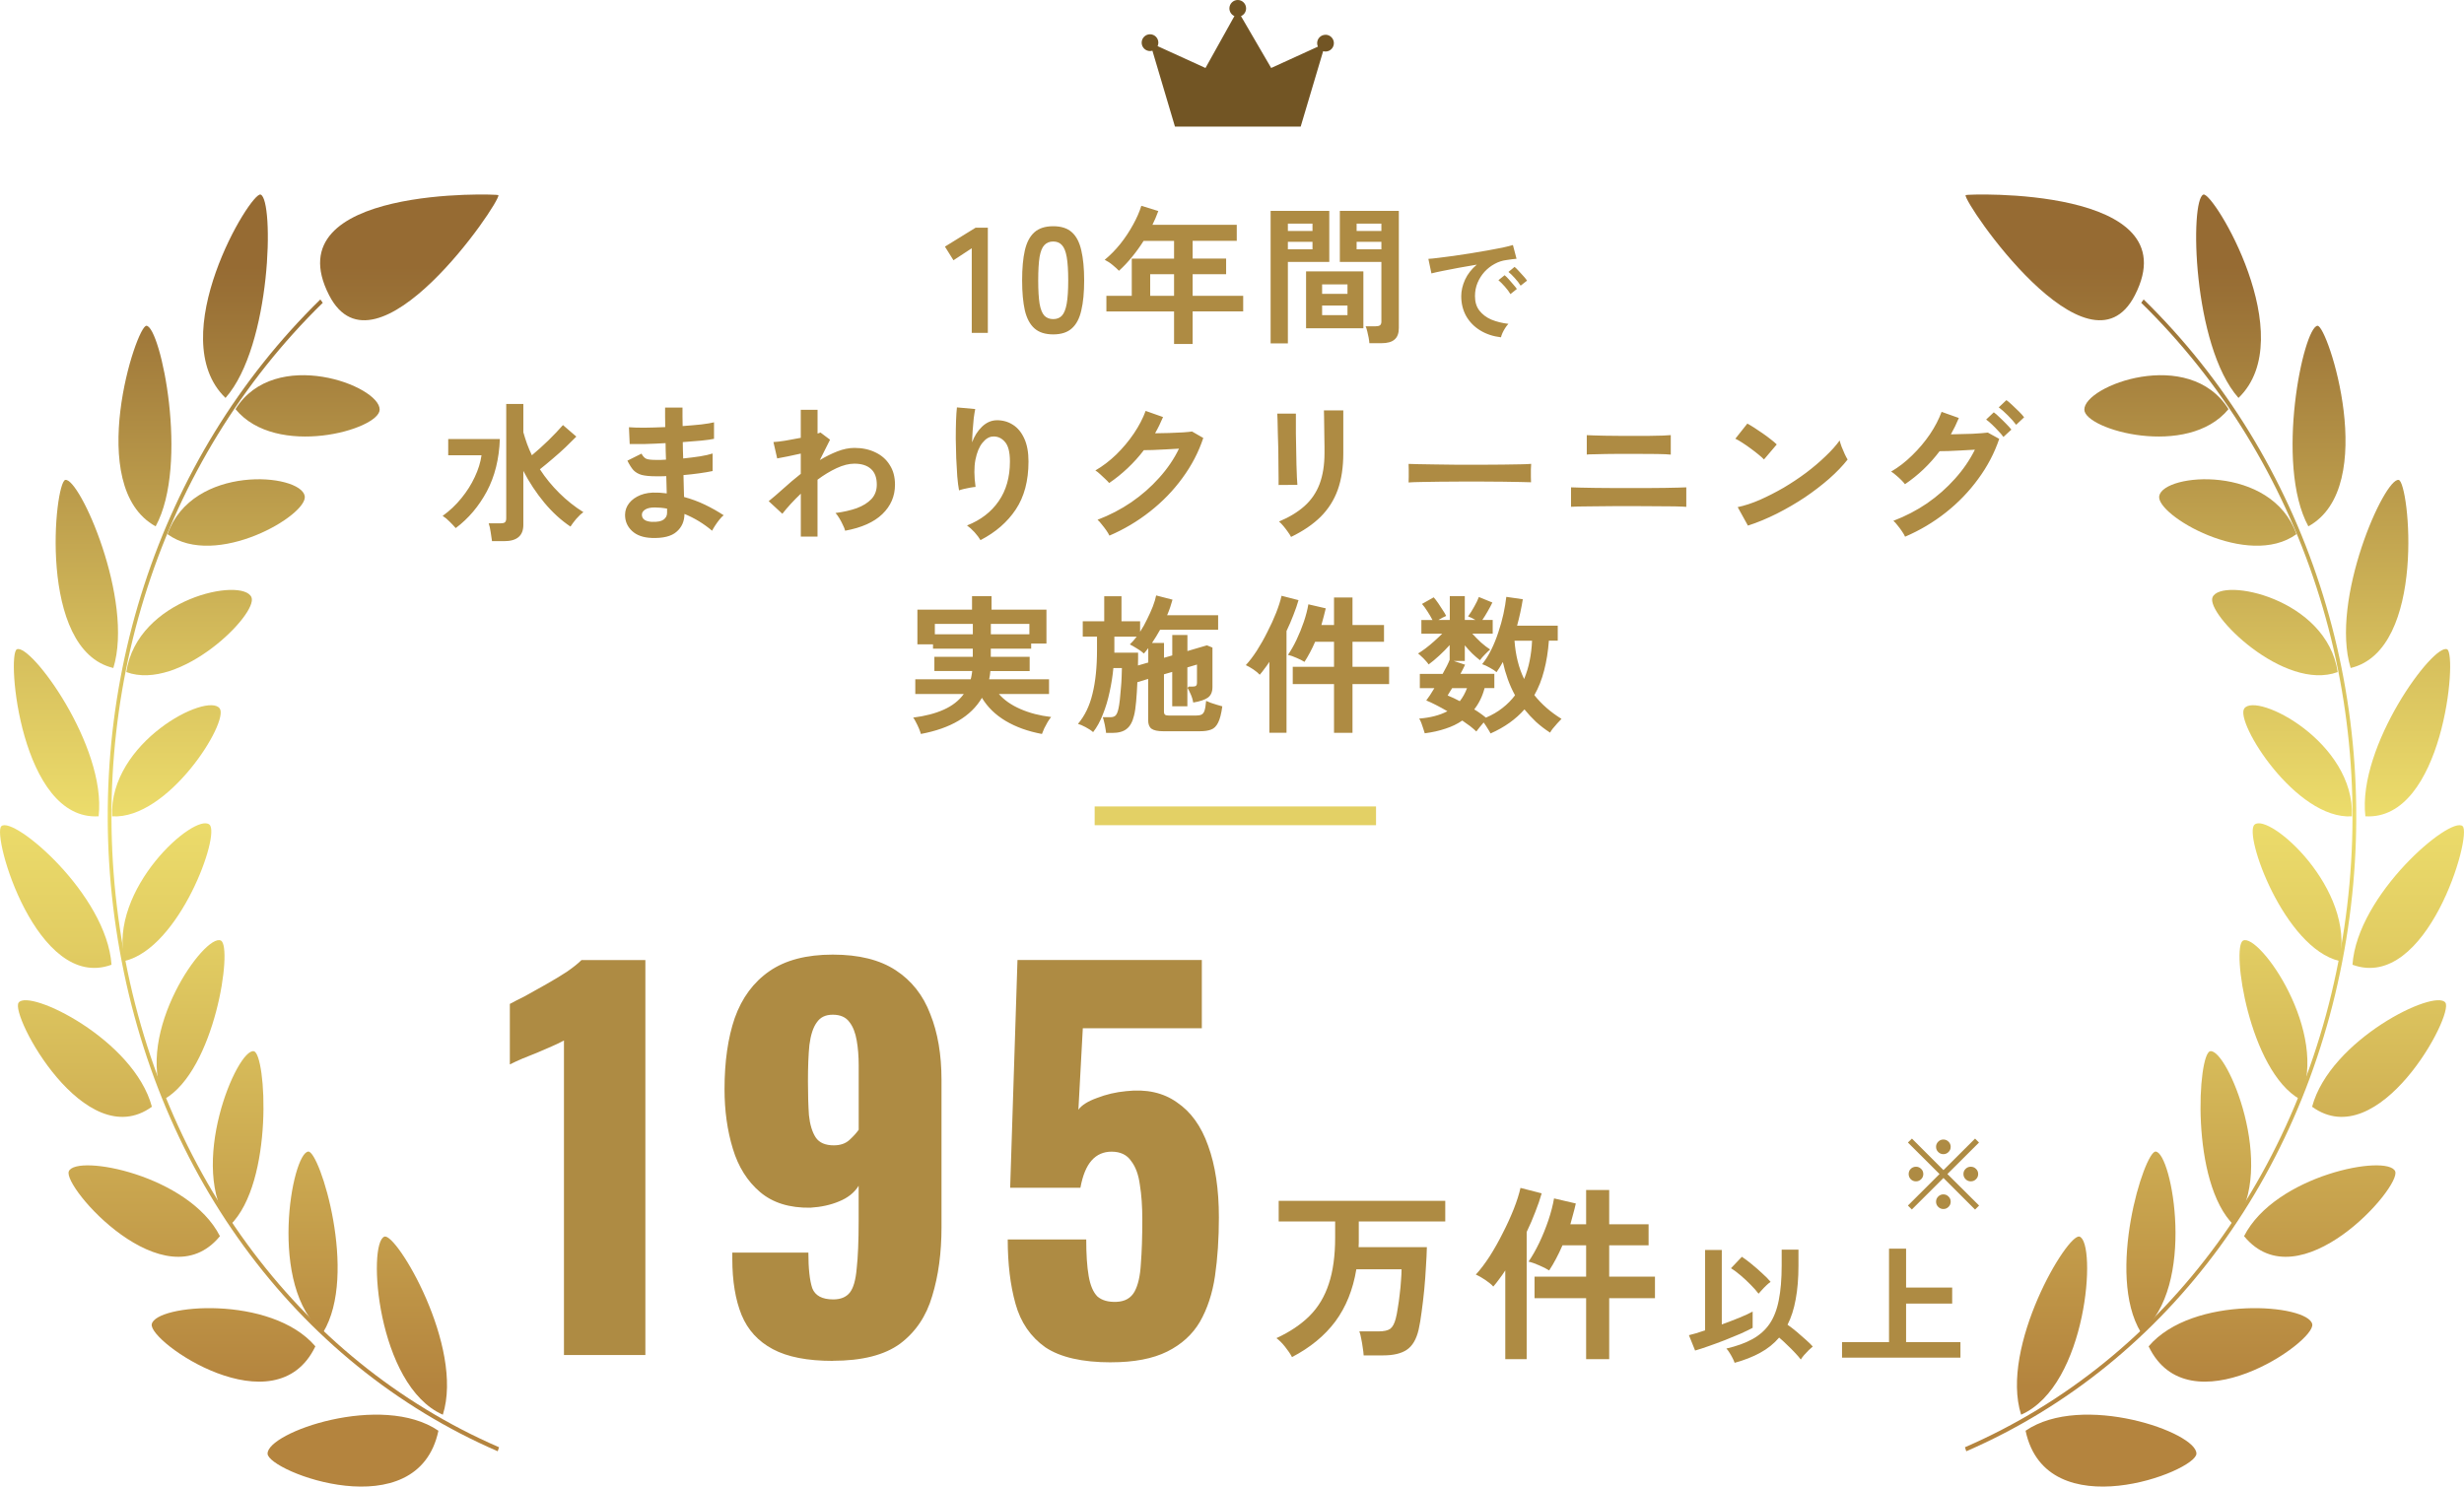 <?xml version="1.0" encoding="UTF-8"?><svg id="b" xmlns="http://www.w3.org/2000/svg" width="525.43" height="317.05" xmlns:xlink="http://www.w3.org/1999/xlink" viewBox="0 0 525.43 317.05"><defs><style>.ar{fill:url(#k);}.as{fill:url(#j);}.at{fill:url(#i);}.au{fill:url(#h);}.av{fill:url(#p);}.aw{fill:url(#m);}.ax{fill:url(#n);}.ay{fill:url(#l);}.az{fill:url(#g);}.ba{fill:url(#f);}.bb{fill:url(#e);}.bc{fill:url(#d);}.bd{fill:url(#q);}.be{fill:url(#o);}.bf{fill:url(#r);}.bg{fill:url(#s);}.bh{fill:url(#u);}.bi{fill:url(#w);}.bj{fill:url(#v);}.bk{fill:url(#t);}.bl{fill:url(#z);}.bm{fill:url(#y);}.bn{fill:url(#x);}.bo{fill:url(#af);}.bp{fill:url(#aa);}.bq{fill:url(#ae);}.br{fill:url(#an);}.bs{fill:url(#ac);}.bt{fill:url(#am);}.bu{fill:url(#ab);}.bv{fill:url(#ag);}.bw{fill:url(#ah);}.bx{fill:url(#al);}.by{fill:url(#aq);}.bz{fill:url(#ak);}.ca{fill:url(#ap);}.cb{fill:url(#ao);}.cc{fill:url(#ad);}.cd{fill:url(#aj);}.ce{fill:url(#ai);}.cf{fill:#ae8b43;}.cg{fill:#e3d065;}.ch{fill:#725524;}</style><linearGradient id="d" x1="-179.3" y1="238.63" x2="-179.3" y2="477.57" gradientTransform="translate(244 534.32) scale(1 -1)" gradientUnits="userSpaceOnUse"><stop offset="0" stop-color="#b4843e"/><stop offset=".16" stop-color="#c7a24d"/><stop offset=".39" stop-color="#e1cc62"/><stop offset=".51" stop-color="#ecdc6b"/><stop offset=".66" stop-color="#d5bd5c"/><stop offset=".97" stop-color="#9a7136"/><stop offset="1" stop-color="#966b33"/></linearGradient><linearGradient id="e" x1="-178.41" y1="238.63" x2="-178.41" y2="477.57" xlink:href="#d"/><linearGradient id="f" x1="-193.79" y1="238.63" x2="-193.79" y2="477.57" xlink:href="#d"/><linearGradient id="g" x1="-193.64" y1="238.63" x2="-193.64" y2="477.57" xlink:href="#d"/><linearGradient id="h" x1="-213.09" y1="238.63" x2="-213.09" y2="477.57" xlink:href="#d"/><linearGradient id="i" x1="-203.67" y1="238.63" x2="-203.67" y2="477.57" xlink:href="#d"/><linearGradient id="j" x1="-225.49" y1="238.63" x2="-225.49" y2="477.57" xlink:href="#d"/><linearGradient id="k" x1="-208.53" y1="238.63" x2="-208.53" y2="477.57" xlink:href="#d"/><linearGradient id="l" x1="-231.95" y1="238.63" x2="-231.95" y2="477.57" xlink:href="#d"/><linearGradient id="m" x1="-208.41" y1="238.63" x2="-208.41" y2="477.57" xlink:href="#d"/><linearGradient id="n" x1="-232.11" y1="238.63" x2="-232.11" y2="477.57" xlink:href="#d"/><linearGradient id="o" x1="-203.36" y1="238.63" x2="-203.36" y2="477.57" xlink:href="#d"/><linearGradient id="p" x1="-225.9" y1="238.63" x2="-225.9" y2="477.57" xlink:href="#d"/><linearGradient id="q" x1="-193.21" y1="238.63" x2="-193.21" y2="477.57" xlink:href="#d"/><linearGradient id="r" x1="-213.24" y1="238.63" x2="-213.24" y2="477.57" xlink:href="#d"/><linearGradient id="s" x1="-177.24" x2="-177.24" y2="477.57" xlink:href="#d"/><linearGradient id="t" x1="-194.2" y1="238.63" x2="-194.2" y2="477.57" xlink:href="#d"/><linearGradient id="u" x1="-156.16" y1="238.63" x2="-156.16" y2="477.57" xlink:href="#d"/><linearGradient id="v" x1="-168.72" y1="238.63" x2="-168.72" y2="477.57" xlink:href="#d"/><linearGradient id="w" x1="-156.72" y1="238.63" x2="-156.72" y2="477.57" xlink:href="#d"/><linearGradient id="x" x1="216.72" x2="216.72" xlink:href="#d"/><linearGradient id="y" x1="215.84" y1="238.63" x2="215.84" y2="477.57" xlink:href="#d"/><linearGradient id="z" x1="231.22" y1="238.63" x2="231.22" y2="477.57" xlink:href="#d"/><linearGradient id="aa" x1="231.06" y1="238.63" x2="231.06" y2="477.57" xlink:href="#d"/><linearGradient id="ab" x1="250.52" y1="238.63" x2="250.52" y2="477.57" xlink:href="#d"/><linearGradient id="ac" x1="241.1" y1="238.63" x2="241.1" y2="477.57" xlink:href="#d"/><linearGradient id="ad" x1="262.92" y1="238.63" x2="262.92" y2="477.57" xlink:href="#d"/><linearGradient id="ae" x1="245.96" y1="238.63" x2="245.96" y2="477.57" xlink:href="#d"/><linearGradient id="af" x1="269.38" y1="238.63" x2="269.38" y2="477.57" xlink:href="#d"/><linearGradient id="ag" x1="245.84" y1="238.63" x2="245.84" y2="477.57" xlink:href="#d"/><linearGradient id="ah" x1="269.54" y1="238.63" x2="269.54" y2="477.57" xlink:href="#d"/><linearGradient id="ai" x1="240.79" y1="238.63" x2="240.79" y2="477.57" xlink:href="#d"/><linearGradient id="aj" x1="263.32" y1="238.63" x2="263.32" y2="477.57" xlink:href="#d"/><linearGradient id="ak" x1="230.64" y1="238.63" x2="230.64" y2="477.57" xlink:href="#d"/><linearGradient id="al" x1="250.67" y1="238.63" x2="250.67" y2="477.57" xlink:href="#d"/><linearGradient id="am" x1="214.67" x2="214.67" y2="477.57" xlink:href="#d"/><linearGradient id="an" x1="231.63" y1="238.63" x2="231.63" y2="477.57" xlink:href="#d"/><linearGradient id="ao" x1="193.59" y1="238.63" x2="193.59" y2="477.57" xlink:href="#d"/><linearGradient id="ap" x1="206.15" y1="238.63" x2="206.15" y2="477.57" xlink:href="#d"/><linearGradient id="aq" x1="194.15" y1="238.63" x2="194.15" y2="477.57" xlink:href="#d"/></defs><g id="c"><path class="bc" d="M106.14,309.53c-43.36-18.81-73.78-60.49-81.39-111.51-7.46-50.04,8.82-100.18,43.56-134.15l.52.71c-34.52,33.75-50.7,83.59-43.29,133.29,7.56,50.7,37.8,92.1,80.88,110.8l-.29.87v-.02Z"/><path class="bb" d="M80.96,87.39c.13-5.12-22.36-13.57-30.74-.13,8.67,10.57,30.62,4.4,30.74.13Z"/><path class="ba" d="M55.58,41.5c2.91,1.11,2.35,32.22-7.49,43.37-13.44-12.95,5.44-44.16,7.49-43.37Z"/><path class="az" d="M64.98,105.78c-.92-4.87-23.95-6.85-29.26,8.15,10.31,7.49,30.03-4.1,29.26-8.15Z"/><path class="au" d="M31.24,69.48c3.01.25,9.15,29.55,1.95,42.78-15.32-8.43-4.1-42.97-1.95-42.78Z"/><path class="at" d="M53.62,127.38c-1.85-4.35-24.37.2-26.68,15.96,11.42,4.22,28.19-12.4,26.68-15.96Z"/><path class="as" d="M13.92,102.36c3.01-.59,14.7,25.6,10.25,40.11-16.28-3.86-12.5-39.66-10.25-40.11Z"/><path class="ar" d="M46.85,151.1c-2.57-3.58-23.6,7.17-22.95,23.01,11.93.75,25.01-20.16,22.95-23.01Z"/><path class="ay" d="M3.59,138.49c2.86-1.43,19.17,20.61,17.44,35.61-16.58,1.01-19.67-34.49-17.44-35.61Z"/><path class="aw" d="M44.67,175.88c-3.07-2.67-21.65,13.72-18.11,29.08,11.76-2.76,20.49-26.99,18.11-29.08Z"/><path class="ax" d="M.3,176.2c2.6-2.25,22.46,14.58,23.48,29.56-15.89,5.83-25.63-27.72-23.48-29.56Z"/><path class="be" d="M47.11,200.61c-3.38-1.7-18.58,19.64-12.14,33.86,10.89-6.11,14.7-32.57,12.14-33.86Z"/><path class="av" d="M3.97,213.84c2.2-3.04,24.59,7.88,28.42,22.21-14.24,10.33-30.3-19.59-28.42-22.21Z"/><path class="bd" d="M54.13,224.21c-3.56-.72-14.35,24.78-5.07,37.11,9.39-9.19,7.68-36.59,5.07-37.11Z"/><path class="bf" d="M14.68,249.81c1.6-3.73,25.58.79,32.22,13.84-11.74,14.3-33.63-10.52-32.22-13.84Z"/><path class="bg" d="M65.76,245.61c-3.49.13-8.79,28.93,3.14,38.57,7.54-12.41-.76-38.67-3.14-38.57Z"/><path class="bk" d="M32.36,282.43c.82-4.27,25.5-6.32,34.89,4.72-8.5,17.74-35.61-.92-34.89-4.72Z"/><path class="bh" d="M81.97,263.75c-3.68,1.34-1.65,31.75,12.46,37.98,4.6-14.51-9.94-38.89-12.46-37.98Z"/><path class="bj" d="M57.06,310.05c-.12-4.57,24.42-13.12,36.43-4.9-4.42,20.91-36.33,8.72-36.43,4.9Z"/><path class="bi" d="M70.19,62.98c-12.03-23.4,36.05-21.62,36.1-21.37.4,1.6-26.2,40.63-36.1,21.37Z"/><path class="bn" d="M419.29,309.53c43.36-18.81,73.78-60.49,81.39-111.51,7.46-50.04-8.82-100.18-43.56-134.15l-.52.71c34.52,33.75,50.7,83.59,43.29,133.29-7.56,50.7-37.79,92.1-80.88,110.8l.29.87v-.02Z"/><path class="bm" d="M444.47,87.39c-.13-5.12,22.36-13.57,30.74-.13-8.67,10.57-30.62,4.4-30.74.13Z"/><path class="bl" d="M469.85,41.5c-2.91,1.11-2.35,32.22,7.49,43.37,13.44-12.95-5.44-44.16-7.49-43.37Z"/><path class="bp" d="M460.44,105.78c.92-4.87,23.95-6.85,29.26,8.15-10.31,7.49-30.03-4.1-29.26-8.15Z"/><path class="bu" d="M494.19,69.48c-3.01.25-9.15,29.55-1.95,42.78,15.32-8.43,4.1-42.97,1.95-42.78Z"/><path class="bs" d="M471.81,127.38c1.85-4.35,24.37.2,26.68,15.96-11.42,4.22-28.19-12.4-26.68-15.96Z"/><path class="cc" d="M511.51,102.36c-3.01-.59-14.7,25.6-10.25,40.11,16.28-3.86,12.5-39.66,10.25-40.11Z"/><path class="bq" d="M478.58,151.1c2.57-3.58,23.6,7.17,22.95,23.01-11.93.75-25.01-20.16-22.95-23.01Z"/><path class="bo" d="M521.84,138.49c-2.85-1.43-19.17,20.61-17.44,35.61,16.58,1.01,19.67-34.49,17.44-35.61Z"/><path class="bv" d="M480.76,175.88c3.07-2.67,21.65,13.72,18.11,29.08-11.76-2.76-20.49-26.99-18.11-29.08Z"/><path class="bw" d="M525.13,176.2c-2.6-2.25-22.46,14.58-23.48,29.56,15.89,5.83,25.63-27.72,23.48-29.56Z"/><path class="ce" d="M478.32,200.61c3.38-1.7,18.58,19.64,12.15,33.86-10.89-6.11-14.7-32.57-12.15-33.86Z"/><path class="cd" d="M521.46,213.84c-2.2-3.04-24.59,7.88-28.42,22.21,14.24,10.33,30.3-19.59,28.42-22.21Z"/><path class="bz" d="M471.3,224.21c3.56-.72,14.35,24.78,5.07,37.11-9.39-9.19-7.68-36.59-5.07-37.11Z"/><path class="bx" d="M510.75,249.81c-1.6-3.73-25.58.79-32.22,13.84,11.74,14.3,33.63-10.52,32.22-13.84Z"/><path class="bt" d="M459.67,245.61c3.49.13,8.79,28.93-3.14,38.57-7.54-12.41.76-38.67,3.14-38.57Z"/><path class="br" d="M493.07,282.43c-.82-4.27-25.5-6.32-34.89,4.72,8.5,17.74,35.61-.92,34.89-4.72Z"/><path class="cb" d="M443.46,263.75c3.68,1.34,1.65,31.75-12.47,37.98-4.6-14.51,9.95-38.89,12.47-37.98Z"/><path class="ca" d="M468.37,310.05c.12-4.57-24.42-13.12-36.43-4.9,4.42,20.91,36.33,8.72,36.43,4.9Z"/><path class="by" d="M455.24,62.98c12.03-23.4-36.05-21.62-36.1-21.37-.4,1.6,26.2,40.63,36.1,21.37Z"/><path class="cf" d="M275.51,289.44c-.35-.67-.84-1.4-1.48-2.2-.61-.77-1.23-1.39-1.84-1.84,2.88-1.33,5.24-2.92,7.08-4.76,1.84-1.84,3.2-4.11,4.08-6.8.91-2.72,1.36-6.01,1.36-9.88v-3.44h-12.04v-4.4h35.52v4.4h-18.44v4.48c0,.35-.01.68-.04,1h14.56c-.03,1.2-.09,2.59-.2,4.16-.08,1.57-.2,3.2-.36,4.88-.16,1.65-.35,3.24-.56,4.76-.19,1.49-.4,2.76-.64,3.8-.48,2.05-1.32,3.48-2.52,4.28-1.17.8-2.87,1.2-5.08,1.2h-4.12c-.03-.48-.09-1.04-.2-1.68-.08-.64-.19-1.27-.32-1.88-.11-.64-.24-1.16-.4-1.56h4.08c1.17,0,2.01-.19,2.52-.56.51-.4.89-1.12,1.16-2.16.16-.61.31-1.37.44-2.28.16-.91.29-1.87.4-2.88.13-1.01.23-1.99.28-2.92.08-.96.12-1.77.12-2.44h-9.64c-.72,4.35-2.21,8.05-4.48,11.12-2.27,3.04-5.35,5.57-9.24,7.6ZM338.23,289.88v-13h-11v-4.6h11v-6.68h-5.04c-.43.99-.88,1.93-1.36,2.84-.48.91-.97,1.75-1.48,2.52-.59-.37-1.29-.73-2.12-1.08-.83-.37-1.59-.64-2.28-.8.77-1.12,1.53-2.45,2.28-4,.75-1.57,1.4-3.19,1.96-4.84.56-1.68.96-3.23,1.2-4.64l4.64,1.08c-.16.75-.35,1.49-.56,2.24-.19.72-.39,1.45-.6,2.2h3.36v-7.32h4.92v7.32h8.4v4.48h-8.4v6.68h9.76v4.6h-9.76v13h-4.92ZM320.99,289.88v-18.92c-.43.67-.87,1.29-1.32,1.88-.43.59-.84,1.11-1.24,1.56-.37-.43-.93-.89-1.68-1.4-.75-.51-1.43-.89-2.04-1.16.96-1.04,1.93-2.32,2.92-3.84.99-1.55,1.92-3.2,2.8-4.96.91-1.76,1.69-3.48,2.36-5.16.67-1.71,1.15-3.21,1.44-4.52l4.52,1.16c-.35,1.23-.8,2.55-1.36,3.96-.53,1.41-1.15,2.84-1.84,4.28v27.12h-4.56Z"/><path class="cf" d="M369.9,290.68c-.09-.3-.24-.64-.45-1.04-.19-.37-.4-.75-.64-1.12-.22-.37-.45-.67-.67-.9,2.22-.52,4.08-1.19,5.57-2.02,1.51-.84,2.73-1.92,3.64-3.25.91-1.34,1.57-3.02,1.96-5.04.41-2.04.62-4.51.62-7.42v-3.36h3.58v3.36c0,2.74-.2,5.15-.59,7.22-.37,2.07-.95,3.88-1.74,5.43.62.43,1.27.93,1.96,1.51.69.58,1.34,1.15,1.96,1.71.62.54,1.1,1.02,1.46,1.43-.22.19-.51.45-.87.78-.34.34-.66.68-.98,1.04-.3.35-.53.67-.7.95-.32-.43-.74-.92-1.26-1.46-.52-.56-1.08-1.12-1.68-1.68-.58-.58-1.14-1.09-1.68-1.54-1.12,1.31-2.47,2.39-4.06,3.25-1.57.86-3.38,1.57-5.43,2.13ZM361.47,288.05l-1.32-3.28c.37-.09.86-.22,1.46-.39.6-.19,1.26-.4,1.99-.64v-17.14h3.56v15.88c1.34-.49,2.61-.97,3.81-1.46,1.21-.5,2.14-.93,2.77-1.29v3.47c-.69.37-1.56.79-2.6,1.26-1.05.45-2.16.9-3.33,1.37-1.16.45-2.3.87-3.42,1.26-1.1.39-2.07.71-2.91.95ZM375,275.92c-.43-.58-.99-1.21-1.68-1.9-.67-.69-1.38-1.35-2.13-1.99-.75-.64-1.44-1.15-2.07-1.54l2.32-2.44c.65.43,1.36.96,2.13,1.6.78.63,1.53,1.29,2.24,1.96.73.65,1.32,1.25,1.76,1.79-.26.17-.57.42-.92.76-.34.32-.65.64-.95.98-.3.32-.53.58-.7.78ZM392.8,289.56v-3.3h10.02v-19.94h3.64v8.29h9.83v3.42h-9.83v8.23h11.59v3.3h-25.26Z"/><path class="cf" d="M120.26,289v-67.08c-.76.42-1.63.83-2.6,1.25s-2.01.87-3.12,1.35l-3.12,1.25c-.97.42-1.87.83-2.7,1.25v-12.9c.76-.42,1.84-.97,3.22-1.66,1.39-.76,2.88-1.6,4.47-2.5,1.6-.9,3.08-1.8,4.47-2.7,1.39-.97,2.43-1.8,3.12-2.5h13.62v84.24h-17.37ZM177.59,290.25c-5.41,0-9.67-.83-12.79-2.5-3.12-1.66-5.34-4.09-6.66-7.28-1.32-3.26-1.98-7.24-1.98-11.96v-1.35h16.22c0,3.4.28,5.93.83,7.59.62,1.59,2.11,2.39,4.47,2.39,1.59,0,2.77-.49,3.54-1.46.76-.97,1.25-2.67,1.46-5.1.28-2.5.42-5.89.42-10.19v-7.49c-.9,1.46-2.29,2.57-4.16,3.33-1.8.76-3.85,1.21-6.14,1.35-4.44.07-8.01-1.04-10.71-3.33-2.7-2.29-4.65-5.37-5.82-9.26-1.18-3.88-1.77-8.11-1.77-12.69,0-5.89.73-10.96,2.18-15.18,1.53-4.3,3.99-7.63,7.38-9.98,3.4-2.36,7.9-3.54,13.52-3.54s10.02,1.11,13.42,3.33c3.4,2.22,5.86,5.34,7.38,9.36,1.59,3.95,2.39,8.63,2.39,14.04v31.41c0,5.48-.66,10.36-1.98,14.66-1.25,4.3-3.54,7.7-6.86,10.19-3.33,2.43-8.11,3.64-14.35,3.64ZM177.8,244.28c1.39,0,2.5-.38,3.33-1.14s1.49-1.49,1.98-2.18v-13.73c0-1.94-.14-3.71-.42-5.3-.28-1.66-.8-2.98-1.56-3.95-.76-1.04-1.94-1.56-3.54-1.56s-2.67.55-3.43,1.66c-.76,1.04-1.28,2.63-1.56,4.78-.21,2.08-.31,4.68-.31,7.8,0,2.7.07,5.1.21,7.18.21,2.01.69,3.6,1.46,4.78.76,1.11,2.04,1.66,3.85,1.66ZM236.93,290.56c-6.17,0-10.85-1.08-14.04-3.22-3.12-2.22-5.24-5.3-6.34-9.26-1.11-3.95-1.66-8.53-1.66-13.73h16.74c0,3.19.17,5.79.52,7.8.35,2.01.97,3.47,1.87,4.37.97.83,2.32,1.21,4.06,1.14,1.8-.07,3.08-.8,3.85-2.18.76-1.39,1.21-3.36,1.35-5.93.21-2.64.31-5.79.31-9.46,0-2.77-.17-5.24-.52-7.38-.28-2.15-.9-3.85-1.87-5.1-.9-1.32-2.29-1.98-4.16-1.98-1.73,0-3.15.62-4.26,1.87-1.11,1.25-1.91,3.19-2.39,5.82h-14.98l1.56-48.57h39.31v14.56h-25.38l-.94,17.37c.69-.97,2.01-1.8,3.95-2.5,1.94-.76,4.02-1.25,6.24-1.46,4.3-.48,7.9.31,10.82,2.39,2.98,2.01,5.2,5.1,6.66,9.26,1.52,4.16,2.29,9.26,2.29,15.29,0,4.51-.28,8.67-.83,12.48-.55,3.74-1.63,7-3.22,9.78-1.59,2.7-3.92,4.82-6.97,6.34-3.05,1.52-7.04,2.29-11.96,2.29Z"/><path class="ch" d="M282.65,7.42c-.99,0-1.78.81-1.78,1.79,0,.27.07.51.16.74l-9.96,4.55-6.44-11.06c.64-.27,1.09-.91,1.09-1.65,0-.99-.8-1.79-1.78-1.79s-1.78.81-1.78,1.79c0,.73.44,1.37,1.07,1.64l-6.17,11.07-10.21-4.66c.1-.23.16-.47.16-.74,0-.99-.8-1.79-1.78-1.79s-1.78.81-1.78,1.79.8,1.79,1.78,1.79c.18,0,.35-.03.51-.08l4.81,16.19h26.81l4.79-16.09c.16.05.33.08.51.08.99,0,1.78-.81,1.78-1.79s-.8-1.79-1.78-1.79Z"/><path class="cf" d="M104.92,115.43c-.06-.53-.16-1.18-.29-1.95-.11-.75-.24-1.37-.42-1.86h2.46c.45,0,.77-.06.96-.19.21-.15.32-.44.32-.86v-24.42h3.65v6.05c.24.83.5,1.66.8,2.5.3.81.64,1.61,1.02,2.4,1.13-.94,2.29-1.98,3.49-3.14,1.19-1.17,2.24-2.27,3.14-3.3l2.85,2.46c-.66.68-1.42,1.43-2.27,2.24-.85.81-1.76,1.62-2.72,2.43-.94.81-1.87,1.58-2.78,2.3,1.19,1.84,2.58,3.53,4.16,5.09,1.58,1.56,3.28,2.91,5.12,4.06-.49.34-1,.82-1.54,1.44-.51.62-.92,1.16-1.22,1.63-1.98-1.32-3.84-3.02-5.57-5.09-1.73-2.09-3.22-4.35-4.48-6.78v11.52c0,2.3-1.37,3.46-4.1,3.46h-2.59ZM97.17,112.62c-.43-.49-.87-.96-1.34-1.41-.45-.47-.93-.86-1.44-1.18,1.51-1.09,2.85-2.35,4-3.78,1.17-1.43,2.12-2.93,2.85-4.51.75-1.58,1.23-3.13,1.44-4.64h-7.1v-3.46h11.01c-.15,4.25-1.08,7.97-2.78,11.17-1.71,3.18-3.91,5.78-6.62,7.81ZM138.98,114.73c-1.81-.06-3.22-.56-4.22-1.5-1-.94-1.49-2.1-1.47-3.49.02-.92.32-1.74.9-2.46.58-.73,1.38-1.29,2.4-1.7,1.02-.4,2.21-.58,3.55-.51.36,0,.7.02,1.02.06.34.02.68.05,1.02.1l-.1-3.68c-.36.02-.74.03-1.12.03h-1.09c-1.28,0-2.29-.1-3.04-.29-.73-.21-1.31-.56-1.76-1.02-.43-.49-.85-1.16-1.28-2.02l3.01-1.5c.3.58.65.95,1.06,1.12.4.15,1.1.22,2.08.22h.99c.36-.02.73-.04,1.09-.06-.02-.58-.04-1.16-.06-1.76,0-.6-.01-1.18-.03-1.76-1.56.09-3.03.15-4.42.19-1.39.02-2.46.02-3.23,0l-.16-3.58c.75.06,1.82.1,3.23.1,1.41-.02,2.91-.06,4.51-.13-.02-.77-.03-1.5-.03-2.21v-1.95h3.71v1.86c0,.66.01,1.35.03,2.08,1.45-.11,2.78-.22,4-.35,1.22-.15,2.11-.3,2.69-.45v3.52c-.58.13-1.47.26-2.69.38-1.19.11-2.52.21-3.97.32.02.58.03,1.16.03,1.76.02.58.04,1.15.06,1.73,1.26-.13,2.45-.28,3.58-.45,1.13-.19,2.03-.39,2.69-.61v3.74c-.79.17-1.73.33-2.82.48-1.07.15-2.2.28-3.39.38.04.85.06,1.68.06,2.46.02.79.04,1.53.06,2.21,1.58.43,3.07.98,4.48,1.66s2.73,1.43,3.97,2.24c-.28.21-.59.53-.93.96-.32.4-.62.82-.9,1.25-.28.43-.49.79-.64,1.09-1.79-1.51-3.76-2.71-5.89-3.58-.02,1.6-.59,2.87-1.7,3.81-1.09.96-2.86,1.4-5.31,1.31ZM139.11,111.3c1.11.04,1.91-.12,2.4-.48s.74-.84.74-1.44v-.9c-.45-.08-.9-.15-1.34-.19-.43-.04-.85-.06-1.28-.06-.9,0-1.58.15-2.05.45-.47.3-.7.66-.7,1.09,0,.96.75,1.47,2.24,1.54ZM170.77,114.44v-9.15c-1.56,1.49-2.87,2.92-3.94,4.29l-2.91-2.69c.9-.72,1.93-1.61,3.1-2.66,1.17-1.07,2.42-2.12,3.74-3.17v-4.32c-.96.21-1.9.42-2.82.61-.92.17-1.65.31-2.21.42l-.8-3.49c.58-.02,1.41-.12,2.5-.29,1.11-.19,2.22-.39,3.33-.61v-5.98h3.58v5.06c.28-.06.48-.14.61-.22l2.05,1.54-2.18,4.35c1.24-.75,2.49-1.37,3.74-1.86,1.26-.49,2.48-.74,3.65-.74,1.68,0,3.18.32,4.48.96,1.3.62,2.32,1.51,3.04,2.69.75,1.15,1.12,2.55,1.12,4.19,0,2.45-.9,4.54-2.69,6.27-1.79,1.73-4.44,2.91-7.94,3.55-.08-.34-.24-.75-.48-1.22-.21-.47-.46-.94-.74-1.41-.28-.47-.56-.85-.83-1.15,1.68-.21,3.19-.56,4.51-1.02,1.32-.49,2.37-1.14,3.14-1.95.77-.83,1.15-1.86,1.15-3.07,0-1.51-.42-2.63-1.25-3.36-.83-.75-2.01-1.12-3.52-1.12-1.17,0-2.44.32-3.81.96-1.37.64-2.72,1.46-4.06,2.46v12.13h-3.58ZM209.09,115.21c-.3-.51-.73-1.08-1.28-1.7-.56-.6-1.09-1.08-1.6-1.44,2.92-1.15,5.17-2.88,6.75-5.18,1.6-2.3,2.4-5.12,2.4-8.45,0-2.03-.36-3.43-1.09-4.22-.7-.81-1.56-1.18-2.56-1.12-.79.04-1.52.49-2.21,1.34-.68.83-1.18,2.04-1.5,3.62-.3,1.58-.29,3.51.03,5.79-.3.02-.69.07-1.18.16-.47.08-.93.18-1.38.29-.43.11-.75.2-.96.29-.15-.79-.28-1.78-.38-2.98-.08-1.19-.16-2.49-.22-3.87-.04-1.39-.07-2.77-.1-4.16,0-1.39.02-2.67.06-3.84s.11-2.12.19-2.85l3.9.35c-.11.51-.21,1.17-.32,1.98-.08.79-.16,1.63-.22,2.53-.06.9-.11,1.76-.13,2.59.49-1.34,1.2-2.45,2.11-3.33.94-.9,1.97-1.35,3.1-1.38,1.3-.02,2.46.3,3.49.96,1.02.64,1.83,1.62,2.43,2.94.6,1.3.9,2.93.9,4.9,0,4.12-.91,7.53-2.72,10.24-1.79,2.69-4.3,4.86-7.52,6.53ZM236.57,114.22c-.15-.32-.37-.69-.67-1.12-.3-.43-.62-.84-.96-1.25-.32-.43-.62-.76-.9-.99,2.58-.98,4.98-2.23,7.2-3.74,2.24-1.54,4.22-3.28,5.95-5.22,1.75-1.94,3.16-4.01,4.22-6.21-.9.04-1.86.1-2.88.16-1,.04-1.92.09-2.75.13-.83.02-1.45.03-1.86.03-1.04,1.37-2.2,2.65-3.46,3.84-1.24,1.17-2.55,2.23-3.94,3.17-.19-.24-.47-.52-.83-.86-.34-.34-.7-.68-1.09-1.02-.36-.34-.7-.61-1.02-.8,1.58-.92,3.07-2.06,4.48-3.42,1.41-1.39,2.66-2.88,3.74-4.48,1.09-1.62,1.92-3.22,2.5-4.8l3.71,1.31c-.26.6-.52,1.18-.8,1.76-.28.58-.58,1.14-.9,1.7.92-.02,1.91-.04,2.98-.06,1.09-.04,2.08-.09,2.98-.13.9-.06,1.54-.13,1.92-.19l2.4,1.38c-1,3.03-2.49,5.88-4.45,8.54-1.94,2.67-4.24,5.04-6.91,7.14-2.65,2.09-5.54,3.81-8.67,5.15ZM275.3,114.5c-.15-.3-.37-.65-.67-1.06-.28-.4-.59-.81-.93-1.22s-.66-.74-.96-.99c2.2-.92,4.01-2.02,5.44-3.3,1.43-1.28,2.5-2.84,3.2-4.67.7-1.86,1.06-4.06,1.06-6.62v-1.47c0-.47-.01-1.08-.03-1.82,0-.75-.01-1.51-.03-2.3,0-.79-.01-1.5-.03-2.14,0-.64-.01-1.1-.03-1.38h4.13v9.12c0,2.99-.39,5.59-1.18,7.81-.79,2.2-2.01,4.12-3.65,5.76-1.64,1.62-3.74,3.05-6.3,4.29ZM272.65,103.43c.02-.19.02-.66,0-1.41,0-.77-.01-1.7-.03-2.78,0-1.09-.01-2.23-.03-3.42-.02-1.19-.05-2.34-.1-3.42-.02-1.09-.04-2.01-.06-2.75-.02-.77-.04-1.25-.06-1.44h3.97v4.19c.02,1.05.04,2.14.06,3.3.02,1.15.04,2.27.06,3.36.04,1.07.08,2,.1,2.78.04.77.08,1.29.1,1.57l-4,.03ZM300.37,102.92c.02-.3.03-.7.03-1.22v-1.54c0-.51-.01-.92-.03-1.22.4.02,1.12.04,2.14.06,1.04.02,2.28.04,3.71.06,1.45.02,3,.04,4.64.06h4.93c1.64,0,3.19-.01,4.64-.03,1.47-.02,2.74-.04,3.81-.06,1.07-.02,1.82-.05,2.27-.1-.02.28-.04.67-.06,1.18v1.57c.02.51.03.91.03,1.18-.53-.02-1.32-.04-2.37-.06-1.02-.02-2.23-.04-3.62-.06-1.36-.02-2.83-.03-4.38-.03h-4.67c-1.58,0-3.08.01-4.51.03-1.43.02-2.72.04-3.87.06-1.13.02-2.03.05-2.69.1ZM335.01,108.1v-4.16c.4.02,1.07.04,1.98.06.92.02,1.98.04,3.2.06,1.22.02,2.5.03,3.84.03h7.49c1.24-.02,2.4-.03,3.49-.03,1.11-.02,2.07-.04,2.88-.06.81-.02,1.38-.04,1.7-.06v4.16c-.45-.04-1.28-.07-2.5-.1-1.2-.02-2.6-.03-4.22-.03-1.6-.02-3.25-.03-4.96-.03h-2.78c-1.02,0-2.07.01-3.14.03-1.07,0-2.08.01-3.04.03-.96,0-1.79.01-2.5.03-.68.02-1.16.04-1.44.06ZM338.37,96.97v-4.16c.32.02.82.04,1.5.06.68.02,1.48.04,2.4.06.94.02,1.91.03,2.91.03h6.56c1.13-.02,2.1-.04,2.91-.06.81-.04,1.36-.07,1.63-.1v4.16c-.53-.06-1.52-.11-2.94-.13-1.41-.02-3.12-.03-5.15-.03h-2.75c-1,0-1.99.01-2.98.03-.98.02-1.85.04-2.59.06-.75,0-1.25.02-1.5.06ZM372.73,112.1l-2.18-3.94c1.52-.32,3.1-.84,4.77-1.57,1.68-.75,3.37-1.61,5.06-2.59,1.68-1,3.29-2.07,4.8-3.2,1.52-1.15,2.88-2.31,4.1-3.49,1.24-1.17,2.24-2.29,3.01-3.36.09.36.22.81.42,1.34.21.53.44,1.06.67,1.57.23.49.44.87.61,1.15-1.05,1.34-2.36,2.71-3.94,4.1-1.56,1.36-3.29,2.69-5.18,3.97-1.9,1.26-3.88,2.41-5.95,3.46-2.07,1.04-4.13,1.9-6.18,2.56ZM376.15,97.99c-.28-.3-.67-.65-1.18-1.06-.49-.41-1.05-.83-1.66-1.28-.6-.45-1.18-.85-1.76-1.22-.58-.38-1.08-.67-1.5-.86l2.56-3.23c.43.23.93.53,1.5.9s1.16.76,1.76,1.18c.62.43,1.2.85,1.73,1.28.53.41.96.77,1.28,1.09l-2.72,3.2ZM406.25,114.47c-.15-.34-.37-.72-.67-1.15-.28-.43-.59-.84-.93-1.25-.32-.43-.62-.76-.9-.99,2.58-.98,4.98-2.23,7.2-3.74,2.22-1.54,4.19-3.28,5.92-5.22,1.75-1.94,3.17-4.01,4.26-6.21-.9.04-1.86.1-2.88.16-1,.04-1.93.09-2.78.13-.83.02-1.45.03-1.86.03-2.09,2.77-4.55,5.12-7.39,7.04-.19-.26-.46-.56-.8-.9-.34-.34-.7-.67-1.09-.99-.38-.34-.74-.61-1.06-.8,1.58-.92,3.07-2.07,4.48-3.46,1.43-1.39,2.69-2.88,3.78-4.48,1.09-1.62,1.92-3.22,2.5-4.8l3.68,1.31c-.49,1.19-1.06,2.36-1.7,3.49.68-.02,1.42-.04,2.21-.06.81-.02,1.59-.04,2.34-.06.77-.04,1.44-.09,2.02-.13.6-.04,1.04-.09,1.31-.13l2.43,1.34c-1.02,3.03-2.52,5.88-4.48,8.54-1.94,2.67-4.24,5.06-6.91,7.17-2.65,2.09-5.54,3.81-8.67,5.15ZM429.93,90.6c-.47-.64-1.07-1.31-1.79-2.02-.73-.73-1.37-1.29-1.92-1.7l1.63-1.54c.34.23.76.59,1.25,1.06.49.45.97.91,1.44,1.38.47.47.83.87,1.09,1.22l-1.7,1.6ZM427.21,93.19c-.3-.43-.67-.86-1.12-1.31-.43-.47-.86-.92-1.31-1.34-.45-.43-.86-.78-1.25-1.06l1.63-1.54c.34.23.75.59,1.22,1.06.49.45.97.92,1.44,1.41.47.47.83.87,1.09,1.22l-1.7,1.57Z"/><path class="cf" d="M207.22,71v-18.05l-3.9,2.56-1.82-2.91,6.53-4.03h2.62v22.43h-3.42ZM224.59,71.32c-1.71,0-3.04-.43-4-1.28-.96-.85-1.64-2.13-2.05-3.84-.38-1.71-.58-3.84-.58-6.4s.19-4.69.58-6.4c.4-1.73,1.09-3.02,2.05-3.87.96-.85,2.29-1.28,4-1.28s3.03.43,3.97,1.28c.96.85,1.63,2.14,2.02,3.87.4,1.71.61,3.84.61,6.4s-.2,4.69-.61,6.4c-.38,1.71-1.06,2.99-2.02,3.84-.94.85-2.26,1.28-3.97,1.28ZM224.59,68.06c.79,0,1.41-.25,1.86-.74.47-.51.81-1.37,1.02-2.56.21-1.19.32-2.85.32-4.96s-.11-3.8-.32-4.99c-.21-1.19-.55-2.04-1.02-2.53-.45-.51-1.07-.77-1.86-.77s-1.42.26-1.89.77c-.47.49-.81,1.33-1.02,2.53-.19,1.19-.29,2.86-.29,4.99s.1,3.77.29,4.96c.21,1.19.55,2.05,1.02,2.56.47.49,1.1.74,1.89.74ZM250.36,73.37v-6.94h-14.43v-3.33h5.41v-7.94h9.02v-3.78h-6.5c-.77,1.22-1.6,2.37-2.5,3.46-.87,1.07-1.79,2.04-2.75,2.91-.34-.36-.79-.77-1.34-1.22-.53-.45-1.1-.82-1.7-1.12,1.17-.96,2.28-2.09,3.33-3.39,1.05-1.32,1.95-2.69,2.72-4.1.79-1.43,1.38-2.77,1.76-4.03l3.62,1.12c-.36,1-.78,1.98-1.25,2.94h17.98v3.42h-9.41v3.78h7.14v3.33h-7.14v4.61h10.78v3.33h-10.78v6.94h-3.97ZM245.27,63.1h5.09v-4.61h-5.09v4.61ZM292.01,73.21c-.02-.34-.07-.75-.16-1.22-.09-.45-.18-.89-.29-1.31-.11-.45-.22-.81-.35-1.09h2.14c.43,0,.74-.07.93-.22.19-.15.29-.41.29-.77v-12.74h-8.86v-10.88h12.58v24.99c0,1.11-.3,1.92-.9,2.43-.58.53-1.52.8-2.85.8h-2.53ZM270.95,73.24v-28.26h12.51v10.88h-8.83v17.38h-3.68ZM278.51,70.01v-12.13h12.22v12.13h-12.22ZM281.93,67.22h5.41v-2.05h-5.41v2.05ZM281.93,62.68h5.41v-2.02h-5.41v2.02ZM289.29,53.18h5.28v-1.6h-5.28v1.6ZM274.63,53.18h5.25v-1.6h-5.25v1.6ZM289.29,49.27h5.28v-1.57h-5.28v1.57ZM274.63,49.27h5.25v-1.57h-5.25v1.57ZM320.08,71.94c-1.66-.19-3.14-.68-4.42-1.46s-2.28-1.8-3-3.05c-.7-1.25-1.06-2.67-1.06-4.27,0-1.15.27-2.33.82-3.53.56-1.2,1.39-2.26,2.5-3.19-1.28.21-2.56.43-3.84.67-1.26.24-2.42.46-3.46.67-1.02.21-1.82.38-2.38.53l-.65-3.1c.53-.03,1.26-.1,2.18-.22.94-.11,2-.25,3.17-.41,1.18-.18,2.4-.36,3.65-.55,1.26-.21,2.48-.42,3.65-.62,1.18-.21,2.24-.41,3.17-.6.94-.21,1.68-.39,2.21-.55l.77,2.93c-.26.02-.57.05-.94.1-.35.05-.75.1-1.2.17-.88.11-1.72.38-2.52.82-.8.43-1.52.99-2.16,1.68-.62.69-1.12,1.47-1.49,2.35-.37.88-.55,1.83-.55,2.86,0,1.23.31,2.26.94,3.07s1.47,1.46,2.54,1.92c1.09.45,2.3.75,3.65.91-.24.24-.47.54-.7.91-.22.35-.42.7-.58,1.06-.16.37-.26.67-.31.91ZM324.26,60.92c-.3-.5-.71-1.02-1.22-1.58-.5-.56-.95-1.01-1.37-1.34l1.3-1.08c.24.19.53.47.86.84.35.37.7.74,1.03,1.13.34.37.59.69.77.96l-1.37,1.08ZM322.1,62.74c-.3-.51-.7-1.05-1.2-1.61-.5-.56-.95-1.02-1.37-1.37l1.32-1.06c.24.19.53.47.86.84s.66.74.98,1.13c.34.38.59.7.77.96l-1.37,1.1Z"/><path class="cf" d="M196.37,156.53c-.09-.32-.22-.71-.42-1.18-.19-.45-.4-.9-.64-1.34-.21-.43-.4-.75-.58-.96,2.54-.32,4.71-.88,6.53-1.7,1.81-.81,3.23-1.92,4.26-3.33h-10.34v-3.14h11.81c.09-.28.15-.56.19-.83.06-.3.11-.61.13-.93h-8.06v-3.04h8.19v-1.73h-8.48v-.93h-3.33v-7.39h11.65v-2.88h4.16v2.88h11.71v7.23h-3.26v1.09h-8.61v1.73h8.29v3.04h-8.38c-.02.3-.05.6-.1.9-.04.28-.1.56-.16.86h12.77v3.14h-10.69c1.11,1.28,2.63,2.35,4.58,3.2,1.94.85,4.13,1.42,6.56,1.7-.21.26-.46.61-.74,1.06-.26.45-.5.91-.74,1.38-.21.47-.37.86-.48,1.18-2.97-.55-5.55-1.48-7.74-2.78-2.18-1.3-3.86-2.94-5.06-4.93-2.32,3.95-6.67,6.52-13.02,7.71ZM211.29,135.28h8.22v-2.21h-8.22v2.21ZM199.35,135.28h8.1v-2.21h-8.1v2.21ZM235.86,156.3c-.02-.3-.08-.66-.16-1.09-.06-.43-.15-.84-.26-1.25-.09-.43-.18-.76-.29-.99h1.57c.55,0,.95-.13,1.18-.38.26-.28.46-.77.61-1.47.11-.47.2-1.09.29-1.86.08-.77.16-1.58.22-2.43.08-.85.14-1.66.16-2.43.04-.79.06-1.43.06-1.92h-1.82c-.15,1.66-.42,3.36-.8,5.09-.36,1.71-.84,3.31-1.44,4.8-.58,1.49-1.27,2.75-2.08,3.78-.4-.36-.94-.71-1.6-1.06-.64-.34-1.18-.58-1.63-.7,1.45-1.71,2.49-3.85,3.1-6.43.64-2.58.96-5.68.96-9.31v-2.88h-3.04v-3.26h4.58v-5.34h3.68v5.34h3.97v2.24c.56-.85,1.06-1.75,1.5-2.69.47-.94.88-1.85,1.22-2.72.34-.9.58-1.68.7-2.34l3.49.9c-.15.55-.32,1.11-.51,1.66-.19.55-.4,1.11-.64,1.66h10.88v3.1h-12.38c-.28.49-.57.98-.86,1.47-.28.47-.57.92-.86,1.34h2.56v3.17l1.76-.51v-4.35h3.23v3.42l4.16-1.22,1.18.48v8.42c0,1.02-.32,1.77-.96,2.24-.64.47-1.68.82-3.14,1.06-.11-.64-.3-1.26-.58-1.86-.26-.6-.47-1.01-.64-1.25,0-.02.03-.06.1-.13.11-.09.15-.14.13-.16h.8c.36,0,.62-.05.77-.16.15-.13.22-.36.22-.7v-3.84l-2.05.61v8.29h-3.23v-7.33l-1.76.51v7.97c0,.3.07.51.22.64.15.13.45.19.9.19h5.6c.53,0,.95-.06,1.25-.19.3-.13.52-.41.67-.83.15-.45.27-1.15.35-2.11.26.13.6.27,1.02.42.43.15.86.29,1.31.42.45.13.82.23,1.12.32-.21,1.58-.51,2.74-.9,3.49-.38.77-.89,1.26-1.5,1.47-.62.24-1.41.35-2.37.35h-7.84c-1.17,0-2-.18-2.5-.54-.47-.36-.7-.97-.7-1.82v-8.8l-2.3.7c-.06,1.43-.15,2.79-.26,4.1-.11,1.28-.26,2.28-.45,3.01-.32,1.34-.84,2.29-1.57,2.85-.7.58-1.74.86-3.1.86h-1.31ZM242.65,141.94l2.21-.64v-3.07c-.15.19-.3.38-.45.58s-.31.38-.48.58c-.4-.38-.91-.75-1.5-1.09-.58-.36-1.08-.65-1.5-.86.49-.47.98-1.02,1.47-1.66h-4.77v3.42h5.06v1.31c0,.45-.01.93-.03,1.44ZM284.47,156.3v-10.4h-8.8v-3.68h8.8v-5.34h-4.03c-.34.79-.7,1.55-1.09,2.27-.38.73-.78,1.4-1.18,2.02-.47-.3-1.04-.59-1.7-.86-.66-.3-1.27-.51-1.82-.64.62-.9,1.23-1.96,1.82-3.2.6-1.26,1.12-2.55,1.57-3.87.45-1.34.77-2.58.96-3.71l3.71.86c-.13.6-.28,1.19-.45,1.79-.15.58-.31,1.16-.48,1.76h2.69v-5.86h3.94v5.86h6.72v3.58h-6.72v5.34h7.81v3.68h-7.81v10.4h-3.94ZM270.68,156.3v-15.14c-.34.53-.69,1.04-1.06,1.5-.34.47-.67.89-.99,1.25-.3-.34-.75-.71-1.34-1.12-.6-.4-1.14-.71-1.63-.93.77-.83,1.55-1.86,2.34-3.07.79-1.24,1.54-2.56,2.24-3.97.73-1.41,1.36-2.78,1.89-4.13.53-1.36.92-2.57,1.15-3.62l3.62.93c-.28.98-.64,2.04-1.09,3.17-.43,1.13-.92,2.27-1.47,3.42v21.7h-3.65ZM317.85,156.43c-.15-.3-.36-.66-.64-1.09-.26-.43-.53-.84-.83-1.25-.28.32-.57.66-.86,1.02-.3.36-.53.66-.7.9-.38-.36-.83-.75-1.34-1.15-.51-.38-1.07-.78-1.66-1.18-1.05.73-2.24,1.3-3.58,1.73-1.32.45-2.79.78-4.42.99-.06-.26-.17-.6-.32-1.02-.13-.41-.27-.81-.42-1.22-.15-.38-.3-.68-.45-.9,2.41-.19,4.42-.72,6.02-1.57-1.73-1-3.23-1.77-4.51-2.3.24-.3.5-.67.8-1.12.3-.47.61-.97.93-1.5h-3.1v-3.04h4.86c.7-1.24,1.21-2.24,1.5-3.01v-3.14c-.66.75-1.4,1.49-2.21,2.24-.81.75-1.57,1.38-2.27,1.89-.17-.26-.4-.54-.7-.86-.28-.32-.57-.61-.86-.86-.28-.28-.51-.48-.7-.61.47-.28,1-.64,1.6-1.09.62-.47,1.24-.98,1.86-1.54.62-.55,1.18-1.09,1.7-1.6h-4.45v-2.91h2.37c-.32-.62-.68-1.24-1.09-1.86-.4-.64-.79-1.16-1.15-1.57l2.5-1.41c.3.34.62.76.96,1.25.34.49.66.98.96,1.47.32.47.57.88.74,1.25-.51.21-1.07.5-1.66.86h2.43v-5.09h3.2v5.09h2.27c-.28-.17-.56-.32-.83-.45-.28-.13-.52-.24-.74-.32.47-.64.91-1.33,1.31-2.08.43-.75.76-1.43.99-2.05l2.88,1.18c-.26.55-.59,1.17-.99,1.86-.38.68-.77,1.3-1.15,1.86h2.21v2.91h-4.35c.55.62,1.17,1.25,1.86,1.89.7.62,1.36,1.12,1.95,1.5-.32.26-.69.61-1.12,1.06-.43.43-.78.83-1.06,1.22-.55-.43-1.11-.91-1.66-1.44-.55-.56-1.08-1.13-1.57-1.73v3.33h-2.37l2.43.8c-.13.28-.28.59-.45.93-.17.32-.35.66-.54,1.02h7.23v3.04h-2.08c-.47,1.77-1.21,3.28-2.21,4.54.47.28.91.57,1.31.86.43.3.82.6,1.18.9,1.32-.56,2.5-1.24,3.52-2.05,1.05-.81,1.94-1.72,2.69-2.72-.6-1.09-1.11-2.23-1.54-3.42-.43-1.2-.78-2.42-1.06-3.68-.21.4-.44.79-.67,1.15-.21.34-.44.68-.67,1.02-.34-.3-.81-.61-1.41-.93-.58-.34-1.13-.6-1.66-.77.72-.9,1.38-1.93,1.95-3.1.58-1.17,1.08-2.41,1.5-3.71.45-1.32.81-2.62,1.09-3.9.28-1.3.48-2.52.61-3.65l3.52.51c-.3,1.86-.7,3.73-1.22,5.63h8.67v3.2h-1.89c-.17,2.3-.51,4.43-1.02,6.37-.49,1.92-1.18,3.67-2.08,5.25,1.54,1.94,3.47,3.63,5.79,5.06-.28.28-.59.61-.93.99-.34.38-.66.76-.96,1.12-.28.36-.46.64-.54.83-1.09-.7-2.09-1.47-3.01-2.3-.9-.85-1.72-1.74-2.46-2.66-1.86,2.11-4.26,3.82-7.2,5.12ZM325.01,144.82c.51-1.24.91-2.54,1.18-3.9.28-1.39.45-2.81.51-4.26h-3.74c.11,1.51.33,2.95.67,4.32s.8,2.65,1.38,3.84ZM311.29,149.55c.64-.81,1.15-1.74,1.54-2.78h-3.17c-.19.3-.37.59-.54.86-.15.26-.29.49-.42.7.85.34,1.72.75,2.59,1.22Z"/><rect class="cg" x="233.43" y="172" width="60" height="4"/><path class="cf" d="M421.17,257.98l-6.74-6.74-6.74,6.72-.84-.84,6.74-6.72-6.74-6.72.86-.84,6.72,6.72,6.74-6.72.84.84-6.74,6.72,6.76,6.72-.86.86ZM420.25,251.96c-.43,0-.79-.15-1.1-.46s-.46-.67-.46-1.1.15-.81.46-1.1c.31-.31.67-.46,1.1-.46s.81.15,1.12.46c.31.29.46.66.46,1.1s-.15.79-.46,1.1-.68.46-1.12.46ZM408.57,251.96c-.44,0-.81-.15-1.12-.46-.29-.31-.44-.67-.44-1.1s.15-.81.44-1.1.68-.46,1.12-.46.79.15,1.1.46c.31.29.46.66.46,1.1s-.15.79-.46,1.1c-.31.31-.67.46-1.1.46ZM414.41,246.16c-.43,0-.79-.15-1.1-.46-.31-.31-.46-.67-.46-1.1s.15-.79.46-1.1.67-.46,1.1-.46.79.15,1.1.46c.31.31.46.67.46,1.1s-.15.79-.46,1.1c-.31.31-.67.46-1.1.46ZM414.41,257.86c-.43,0-.79-.15-1.1-.46s-.46-.67-.46-1.1.15-.79.46-1.1c.31-.31.67-.46,1.1-.46s.79.15,1.1.46c.31.31.46.67.46,1.1s-.15.79-.46,1.1c-.31.31-.67.46-1.1.46Z"/></g></svg>